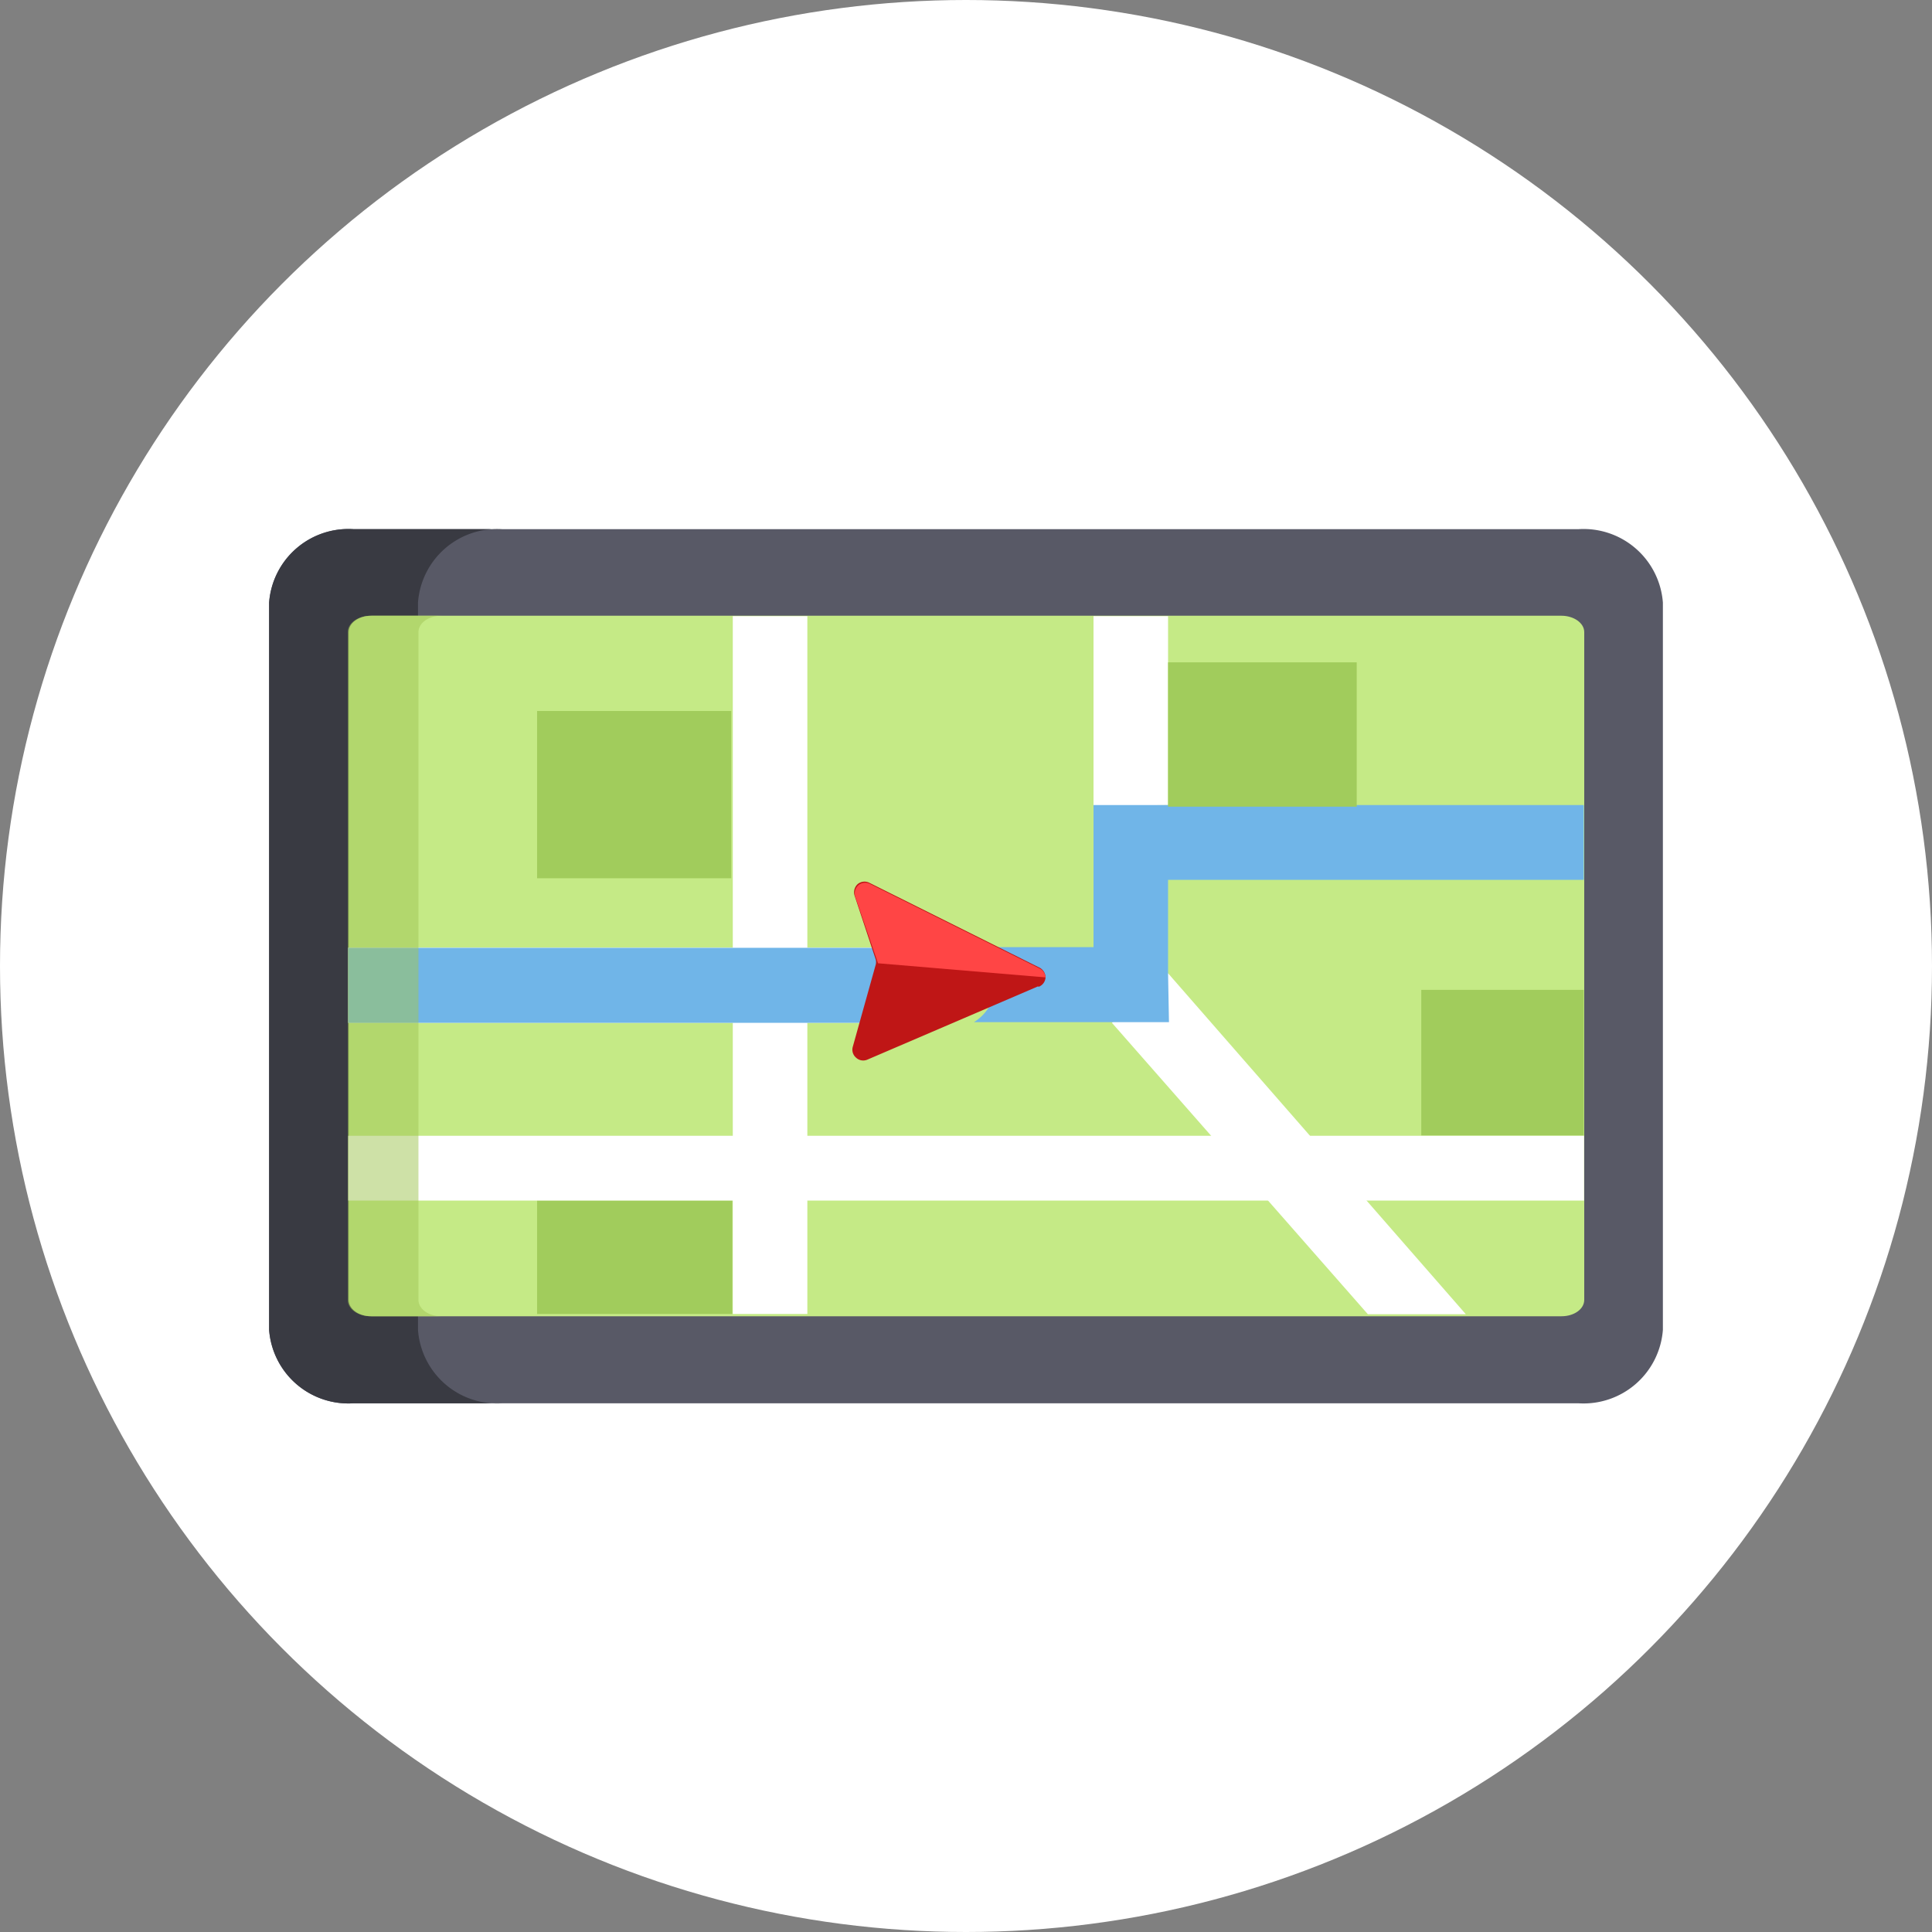 <svg xmlns="http://www.w3.org/2000/svg" width="85" height="85" viewBox="0 0 85 85"><rect x="0" y="0" width="85" height="85" fill="#808080" stroke="none"/><g style="isolation:isolate"><circle cx="42.5" cy="42.5" r="42.5" style="fill:#fff"/><path d="M73.16,58.51v-32a3.5,3.5,0,0,0-3.7-3.23H15.54a3.5,3.5,0,0,0-3.7,3.23v32a3.5,3.5,0,0,0,3.7,3.23H69.46A3.5,3.5,0,0,0,73.16,58.51Z" style="fill:#585966"/><path d="M18.39,58.51v-32a3.49,3.49,0,0,1,3.7-3.23H15.54a3.5,3.5,0,0,0-3.7,3.23v32a3.5,3.5,0,0,0,3.7,3.23h6.55A3.49,3.49,0,0,1,18.39,58.51Z" style="fill:#393a42"/><path d="M15.34,57.19V27.81c0-.4.44-.72,1-.72H68.7c.54,0,1,.32,1,.72V57.19c0,.4-.44.72-1,.72H16.33C15.78,57.91,15.34,57.59,15.34,57.19Z" style="fill:#c5ea86"/><path d="M51.39,35.42V27.11H48.11v8.33C49.2,35.44,50.33,35.44,51.39,35.42Z" style="fill:#fff"/><path d="M48.92,45,60.18,57.82h4.31l-13.1-15C50.52,43.64,49.73,44.24,48.92,45Z" style="fill:#fff"/><path d="M51.39,42.82V38.71H69.68V35.42H51.39l-3.28,0v6.25H43a2,2,0,0,1,.8,1.6,2,2,0,0,1-.95,1.7h8.58Z" style="fill:#70b5e8"/><path d="M39.83,43.29a2,2,0,0,1,.81-1.6H35.52V27.11H32.24V41.69H15.32V45H32.24V57.81h3.28V45h5.26a2,2,0,0,1-1-1.7Z" style="fill:#fff"/><rect x="23.63" y="31.28" width="8.54" height="7.36" style="fill:#a1cc5c"/><rect x="51.39" y="29.14" width="8.3" height="6.35" style="fill:#a1cc5c"/><rect x="62.53" y="43.55" width="7.15" height="6.41" style="fill:#a1cc5c"/><rect x="23.63" y="52.81" width="8.59" height="5" style="fill:#a1cc5c"/><path d="M15.32,45H39.86a.62.62,0,0,0,.6-.34.42.42,0,0,0-.27-.53.94.94,0,0,1-.62-.82.89.89,0,0,1,.52-.76.41.41,0,0,0,.22-.53.63.63,0,0,0-.59-.32H15.32" style="fill:#70b5e8"/><rect x="15.32" y="49.97" width="54.37" height="2.85" style="fill:#fff"/><path d="M45.66,43.4l-7.5,3.22a.46.46,0,0,1-.5-.09.46.46,0,0,1-.14-.48l1-3.58a.45.45,0,0,0,0-.28l-.92-2.78a.49.49,0,0,1,.13-.51.47.47,0,0,1,.52-.06l7.44,3.71A.5.5,0,0,1,46,43a.47.47,0,0,1-.29.41Z" style="fill:#bf1616;fill-rule:evenodd"/><path d="M46,43l-7.37-.62-1-2.92a.49.49,0,0,1,.13-.51.47.47,0,0,1,.52-.06l7.44,3.71A.48.48,0,0,1,46,43Z" style="fill:#ff4545;fill-rule:evenodd"/><path d="M18.41,57.19V27.81c0-.4.45-.72,1-.72H16.3c-.54,0-1,.32-1,.72V57.19c0,.4.44.72,1,.72h3.1C18.86,57.91,18.41,57.59,18.41,57.19Z" style="fill:#a1c658;opacity:0.52;mix-blend-mode:multiply"/></g></svg>